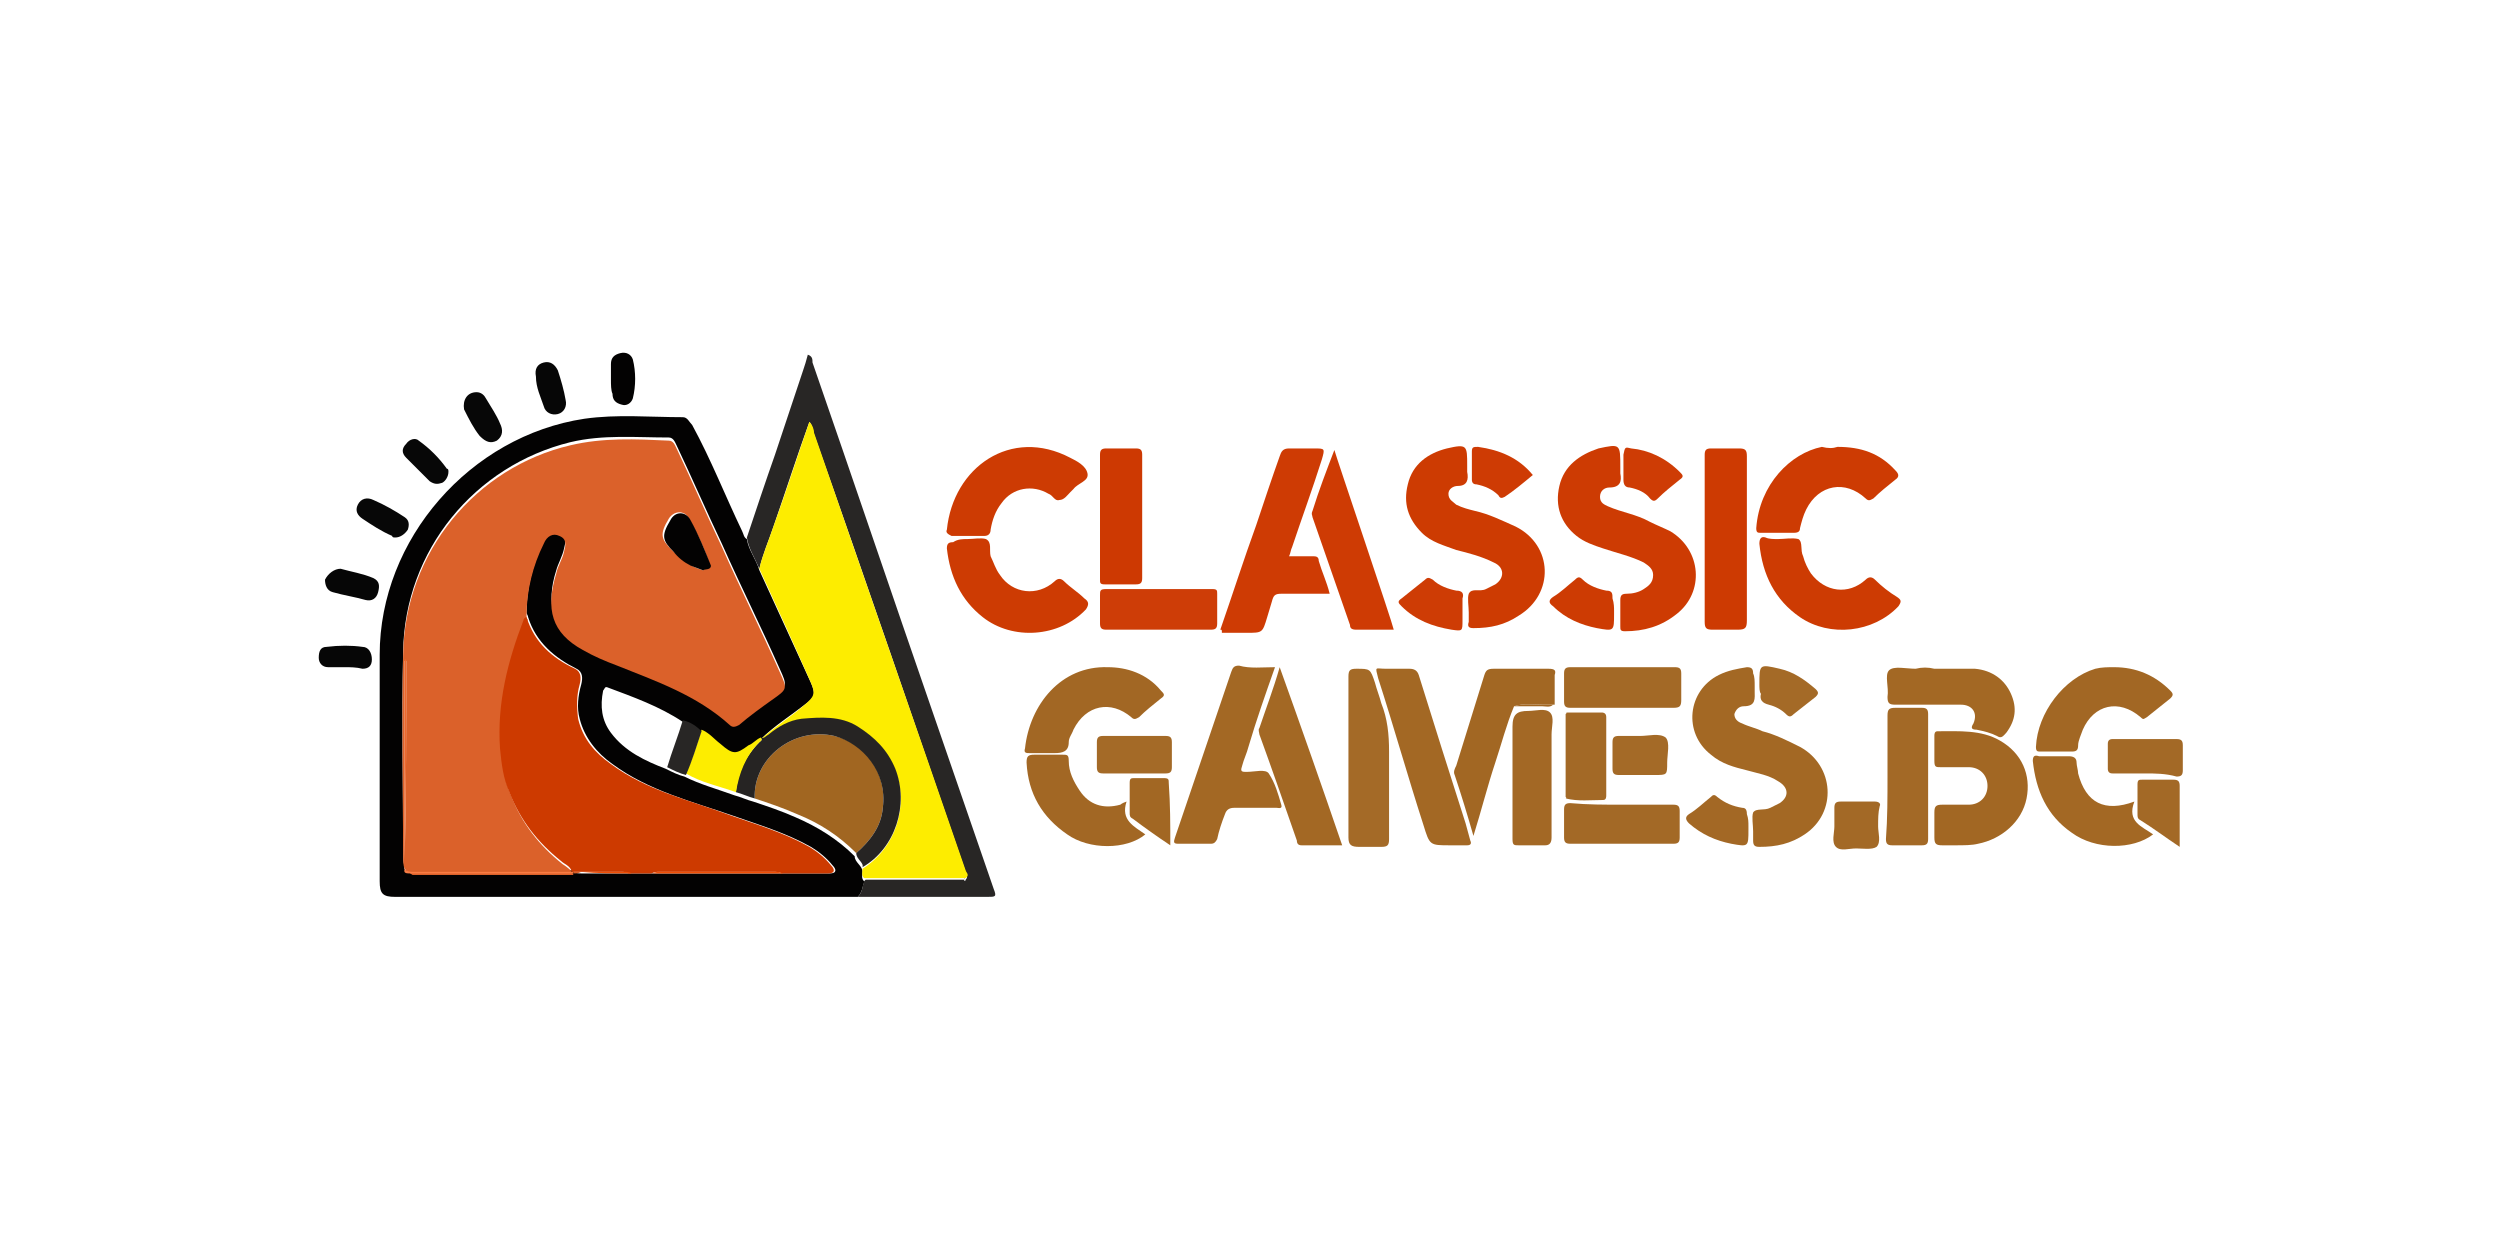 <?xml version="1.0" encoding="utf-8"?>
<!-- Generator: Adobe Illustrator 25.2.1, SVG Export Plug-In . SVG Version: 6.00 Build 0)  -->
<svg version="1.1" id="Layer_1" xmlns="http://www.w3.org/2000/svg" xmlns:xlink="http://www.w3.org/1999/xlink" x="0px" y="0px"
	 viewBox="0 0 160 80" style="enable-background:new 0 0 160 80;" xml:space="preserve">
<style type="text/css">
	.st0{fill:#030202;}
	.st1{fill:#282625;}
	.st2{fill:#CD3B03;}
	.st3{fill:#CD3B02;}
	.st4{fill:#A36824;}
	.st5{fill:#CE3B04;}
	.st6{fill:#CD3A02;}
	.st7{fill:#A26723;}
	.st8{fill:#A46A27;}
	.st9{fill:#A26724;}
	.st10{fill:#A36926;}
	.st11{fill:#CD3902;}
	.st12{fill:#A36825;}
	.st13{fill:#CE3D07;}
	.st14{fill:#CE3C05;}
	.st15{fill:#060606;}
	.st16{fill:#070707;}
	.st17{fill:#A16621;}
	.st18{fill:#DB612A;}
	.st19{fill:#CD3A00;}
	.st20{fill:#FDED00;}
	.st21{fill:#262423;}
	.st22{fill:#F97C44;}
	.st23{fill:#F04F06;}
	.st24{fill:#EE682D;}
</style>
<g>
	<path class="st0" d="M54.9,57.4c-0.2,0-0.4,0-0.6,0c-9.7,0-19.3,0-29,0c-0.8,0-1-0.2-1-1c0-4.8,0-9.7,0-14.5
		c0-7.4,5.8-14,13.1-15.1c2.1-0.3,4.2-0.1,6.3-0.1c0.3,0,0.4,0.3,0.6,0.5c1.2,2.2,2.1,4.5,3.2,6.8c0.1,0.2,0.1,0.4,0.3,0.5
		c0.1,0.7,0.6,1.3,0.8,2c1.1,2.4,2.2,4.8,3.3,7.2c0.3,0.7,0.3,0.9-0.4,1.4c-0.9,0.7-2,1.4-2.8,2.2l0,0c-0.3,0.1-0.6,0.4-0.8,0.6
		c-0.8,0.6-1,0.6-1.8-0.1c-0.4-0.3-0.7-0.7-1.2-0.9c-0.3-0.3-0.7-0.6-1.2-0.7c-1.5-1-3.2-1.6-4.8-2.2c-0.2-0.1-0.2,0.1-0.3,0.2
		c-0.2,1-0.1,1.9,0.5,2.7c0.9,1.2,2.2,1.8,3.5,2.3c0.4,0.2,0.8,0.4,1.2,0.5c1,0.5,2.1,0.8,3.2,1.2c0.4,0.1,0.8,0.3,1.2,0.4
		c0.9,0.3,1.8,0.6,2.7,1c1.4,0.6,2.7,1.4,3.8,2.5c0,0.4,0.5,0.6,0.5,1c0,0.2-0.1,0.4,0.1,0.6v0.1C55.2,56.7,55.2,57.1,54.9,57.4z
		 M37.2,55.9c1.1,0,2.1,0,3.2,0c0.5,0,1,0,1.5,0c2.7,0,5.4,0,8.2,0c1,0,2,0,3,0c0.5,0,0.4-0.3,0.2-0.5c-0.4-0.5-0.9-0.9-1.4-1.2
		c-1.6-0.9-3.3-1.4-5-2c-2.6-0.9-5.4-1.6-7.7-3.3c-1-0.7-1.8-1.7-2.1-2.9c-0.2-0.7-0.1-1.5,0.1-2.2c0.1-0.4,0.1-0.8-0.3-1
		c-1.4-0.7-2.6-1.7-3.1-3.3c0-0.1-0.1-0.2-0.1-0.3c0-1.6,0.4-3.1,1.1-4.6c0.3-0.5,0.6-0.7,1-0.5c0.5,0.2,0.4,0.6,0.3,1
		c-0.1,0.5-0.4,1-0.5,1.4c-0.7,2.2-0.2,3.7,1.7,4.9c0.7,0.4,1.5,0.7,2.2,1c2.5,1,5.1,2,7.2,3.8c0.2,0.2,0.4,0.1,0.6,0
		c0.7-0.5,1.4-1,2.1-1.6c1-0.7,1-0.7,0.5-1.8c-1.2-2.7-2.5-5.3-3.7-8c-1-2.1-1.9-4.2-2.9-6.3c-0.1-0.2-0.2-0.5-0.5-0.5
		c-2.1,0-4.2-0.2-6.3,0.3c-6.1,1.5-10.6,6.9-10.7,13.4c-0.1,4.3,0,8.7,0,13c0,0.2,0,0.5,0.1,0.7c-0.1,0.3,0.1,0.3,0.3,0.3
		c3.5,0,6.9,0,10.4,0C36.8,55.9,37,55.9,37.2,55.9z"/>
	<path class="st1" d="M48.6,36.4c-0.3-0.7-0.7-1.3-0.8-2c0.6-1.8,1.2-3.6,1.8-5.3c0.6-1.8,1.2-3.6,1.8-5.4c0.1-0.3,0.2-0.6,0.3-1
		C52,22.8,52,23,52,23.2c2.6,7.5,5.1,14.9,7.7,22.4c1.3,3.8,2.6,7.5,3.9,11.3c0.2,0.5,0.1,0.5-0.4,0.5c-2.8,0-5.6,0-8.3,0
		c0.3-0.3,0.3-0.7,0.4-1l0.1-0.1c2.1,0,4.2,0,6.3,0c0,0.1,0.1,0.1,0.1,0c0.2-0.2,0-0.3,0-0.5c-3.2-9.3-6.4-18.7-9.7-28
		C52,27.5,52,27.2,51.8,27c-0.8,2.2-1.5,4.4-2.3,6.7C49.2,34.6,48.8,35.5,48.6,36.4z"/>
	<path class="st2" d="M103.7,29.9c0,0.1,0,0.2,0,0.4c0.1,0.5,0,0.9-0.7,0.9c-0.3,0-0.6,0.2-0.6,0.6c0,0.4,0.3,0.5,0.5,0.6
		c0.9,0.4,1.8,0.5,2.7,1c0.4,0.2,0.9,0.4,1.3,0.6c2,1.2,2.2,3.9,0.4,5.3c-1,0.8-2.1,1.1-3.3,1.1c-0.3,0-0.3-0.1-0.3-0.3
		c0-0.6,0-1.1,0-1.7c0-0.3,0.1-0.4,0.4-0.4c0.4,0,0.8-0.1,1.1-0.3c0.3-0.2,0.6-0.4,0.6-0.9c0-0.4-0.3-0.6-0.6-0.8
		c-0.8-0.4-1.7-0.6-2.6-0.9c-0.6-0.2-1.2-0.4-1.7-0.8c-1-0.8-1.4-1.9-1.1-3.2s1.3-2,2.5-2.4C103.7,28.4,103.7,28.4,103.7,29.9z"/>
	<path class="st3" d="M93.9,29.8c0,0.1,0,0.3,0,0.4c0.1,0.5,0,0.9-0.6,0.9c-0.3,0-0.6,0.2-0.6,0.5c0,0.4,0.3,0.5,0.5,0.7
		c0.4,0.2,0.8,0.3,1.2,0.4c0.9,0.2,1.7,0.6,2.6,1c2.4,1.2,2.5,4.3,0.2,5.7c-0.9,0.6-1.8,0.8-2.9,0.8c-0.3,0-0.4-0.1-0.3-0.4
		c0-0.2,0-0.4,0-0.6c0-0.4-0.1-0.9,0-1.2c0.2-0.4,0.7-0.1,1.1-0.3c0.2-0.1,0.4-0.2,0.6-0.3c0.6-0.4,0.6-1.1-0.1-1.4
		c-0.8-0.4-1.6-0.6-2.4-0.8c-0.8-0.3-1.6-0.5-2.2-1.1c-0.9-0.9-1.2-1.9-0.9-3.1c0.3-1.3,1.3-2,2.5-2.3
		C93.9,28.4,93.9,28.5,93.9,29.8z"/>
	<path class="st4" d="M112.3,43.9c0,0.1,0,0.2,0,0.3c0,0.5,0.1,1-0.7,1c-0.3,0-0.5,0.2-0.6,0.5c0,0.3,0.2,0.5,0.5,0.6
		c0.4,0.2,0.9,0.3,1.3,0.5c0.8,0.2,1.6,0.6,2.4,1c2.2,1.2,2.4,4.2,0.3,5.6c-0.9,0.6-1.8,0.8-2.9,0.8c-0.3,0-0.4-0.1-0.4-0.4
		c0-0.2,0-0.4,0-0.6c0-0.4-0.1-0.9,0-1.2c0.2-0.3,0.7-0.1,1.1-0.3c0.2-0.1,0.4-0.2,0.6-0.3c0.6-0.4,0.6-1-0.1-1.4
		c-0.6-0.4-1.3-0.5-2-0.7c-0.8-0.2-1.6-0.4-2.3-1c-1.8-1.4-1.5-4.1,0.5-5.1c0.6-0.3,1.2-0.4,1.8-0.5c0.3,0,0.4,0.1,0.4,0.4
		C112.3,43.3,112.3,43.6,112.3,43.9z"/>
	<path class="st5" d="M78.1,40.3c0.8-2.3,1.5-4.5,2.3-6.7c0.5-1.5,1-3,1.5-4.4c0.1-0.3,0.2-0.5,0.6-0.5c0.5,0,1.1,0,1.6,0
		c0.7,0,0.7,0,0.5,0.7c-0.6,1.9-1.3,3.8-1.9,5.6c-0.1,0.2-0.1,0.4-0.2,0.6c0.5,0,1,0,1.5,0c0.2,0,0.4,0,0.4,0.3
		c0.2,0.7,0.5,1.3,0.7,2.1C84,38,83,38,82,38c-0.4,0-0.5,0.1-0.6,0.5c-0.1,0.3-0.2,0.7-0.3,1c-0.3,1-0.3,1-1.3,1c-0.5,0-1.1,0-1.6,0
		C78.2,40.3,78.2,40.3,78.1,40.3z"/>
	<path class="st4" d="M81.6,42.7c-0.6,1.7-1.2,3.4-1.7,5.1c-0.1,0.4-0.3,0.8-0.4,1.2c-0.1,0.3-0.1,0.4,0.2,0.4c0,0,0,0,0.1,0
		c0.5,0,1.2-0.2,1.4,0.1c0.4,0.6,0.6,1.3,0.8,2c0.1,0.3-0.2,0.2-0.3,0.2c-0.9,0-1.8,0-2.7,0c-0.3,0-0.5,0.1-0.6,0.4
		c-0.2,0.5-0.4,1.1-0.5,1.6c-0.1,0.2-0.2,0.3-0.4,0.3c-0.7,0-1.4,0-2.1,0c-0.3,0-0.3-0.1-0.2-0.4c1.2-3.5,2.4-7.1,3.6-10.6
		c0.1-0.3,0.2-0.4,0.5-0.4C80,42.8,80.8,42.7,81.6,42.7z"/>
	<path class="st6" d="M111.8,34.5c0,1.7,0,3.5,0,5.2c0,0.5-0.1,0.6-0.6,0.6s-1.1,0-1.6,0c-0.4,0-0.5-0.1-0.5-0.5c0-3,0-6.1,0-9.1
		c0-0.5,0-1.1,0-1.6c0-0.3,0.1-0.4,0.4-0.4c0.6,0,1.2,0,1.8,0c0.4,0,0.5,0.1,0.5,0.5C111.8,30.9,111.8,32.7,111.8,34.5z"/>
	<path class="st4" d="M92.8,54.1c-1.3,0-1.3,0-1.7-1.3c-1-3.1-1.9-6.3-2.9-9.4c-0.2-0.8-0.2-0.6,0.5-0.6c0.5,0,1,0,1.5,0
		c0.3,0,0.5,0.1,0.6,0.4c1,3.2,2,6.4,3,9.5c0.1,0.4,0.2,0.7,0.3,1.1c0.1,0.2,0,0.3-0.2,0.3C93.5,54.1,93.2,54.1,92.8,54.1z"/>
	<path class="st7" d="M125.1,54.1c-0.3,0-0.6,0-0.8,0c-0.4,0-0.5-0.1-0.5-0.5c0-0.5,0-1.1,0-1.6c0-0.4,0.1-0.5,0.5-0.5
		c0.6,0,1.1,0,1.7,0c0.7,0,1.2-0.5,1.2-1.2s-0.5-1.2-1.2-1.2c-0.6,0-1.2,0-1.8,0c-0.3,0-0.4,0-0.4-0.4c0-0.5,0-1.1,0-1.6
		c0-0.1,0-0.3,0.2-0.3c1.4,0,2.8-0.1,4,0.6c1.4,0.8,2,2.2,1.7,3.7s-1.6,2.6-3.1,2.9C126.2,54.1,125.7,54.1,125.1,54.1z"/>
	<path class="st8" d="M86.3,48.4c0-1.7,0-3.4,0-5.1c0-0.4,0.1-0.5,0.5-0.5c0.9,0,0.9,0,1.2,0.9c0.1,0.4,0.3,0.9,0.4,1.3
		c0.4,1,0.5,2,0.5,3.1c0,1.9,0,3.7,0,5.6c0,0.4-0.1,0.5-0.5,0.5c-0.5,0-1,0-1.4,0c-0.5,0-0.7-0.1-0.7-0.6
		C86.3,51.8,86.3,50.1,86.3,48.4z"/>
	<path class="st5" d="M89.2,40.3c-0.8,0-1.6,0-2.4,0c-0.3,0-0.4-0.1-0.4-0.3c-0.8-2.3-1.6-4.6-2.4-6.9c0-0.1-0.1-0.2,0-0.4
		c0.4-1.3,0.9-2.6,1.4-3.9C85.5,29.2,89.1,39.8,89.2,40.3z"/>
	<path class="st7" d="M96.9,45.2c-0.5,1.2-0.8,2.4-1.2,3.6c-0.5,1.5-0.9,3.1-1.4,4.7c-0.4-1.4-0.8-2.7-1.2-3.9
		c-0.1-0.2,0-0.4,0.1-0.6c0.6-1.9,1.2-3.9,1.8-5.8c0.1-0.3,0.2-0.4,0.6-0.4c1.2,0,2.3,0,3.5,0c0.4,0,0.5,0.1,0.4,0.4
		c0,0.6,0,1.3,0,1.9c-0.2,0-0.5,0-0.7,0C98.1,45.1,97.5,45,96.9,45.2z"/>
	<path class="st2" d="M61.9,34.5c0.4,0,0.9-0.1,1.2,0c0.4,0.2,0.2,0.7,0.3,1.1c0.2,0.4,0.3,0.8,0.6,1.2c0.8,1.2,2.4,1.4,3.5,0.4
		c0.2-0.2,0.4-0.2,0.6,0c0.4,0.4,0.9,0.7,1.3,1.1c0.3,0.2,0.3,0.4,0.1,0.7c-1.7,1.8-4.7,2-6.6,0.5c-1.4-1.1-2.1-2.6-2.3-4.4
		c0-0.3,0.1-0.4,0.4-0.4C61.3,34.5,61.6,34.5,61.9,34.5L61.9,34.5z"/>
	<path class="st2" d="M113.8,34.5c0.4,0,0.9-0.1,1.3,0c0.3,0.2,0.1,0.7,0.3,1.1c0.1,0.4,0.3,0.8,0.5,1.1c0.9,1.2,2.4,1.4,3.5,0.4
		c0.2-0.2,0.4-0.2,0.6,0c0.4,0.4,0.9,0.8,1.4,1.1c0.3,0.2,0.3,0.3,0.1,0.6c-1.6,1.7-4.4,2-6.3,0.7c-1.6-1.1-2.4-2.7-2.6-4.7
		c0-0.3,0.1-0.5,0.4-0.4C113.2,34.5,113.5,34.5,113.8,34.5L113.8,34.5z"/>
	<path class="st4" d="M85.9,54.1c-0.9,0-1.7,0-2.6,0c-0.2,0-0.3-0.1-0.3-0.3c-0.8-2.3-1.6-4.6-2.4-6.8c0-0.1-0.1-0.3,0-0.4
		c0.4-1.2,0.9-2.5,1.3-3.9C83.3,46.6,84.6,50.3,85.9,54.1z"/>
	<path class="st2" d="M60.6,33.9c0.4-4,4.1-6.6,7.9-4.6c0.4,0.2,1,0.5,1.1,1s-0.6,0.6-0.9,1c-0.1,0.1-0.1,0.1-0.2,0.2
		c-0.2,0.2-0.4,0.5-0.7,0.5c-0.3,0.1-0.4-0.3-0.7-0.4c-1-0.6-2.3-0.4-3,0.6c-0.4,0.5-0.6,1.1-0.7,1.7c0,0.2-0.1,0.4-0.4,0.4
		c-0.7,0-1.4,0-2.1,0C60.7,34.2,60.5,34.1,60.6,33.9z"/>
	<path class="st2" d="M117.6,28.6c1.5,0,2.7,0.4,3.7,1.5c0.2,0.2,0.3,0.4,0,0.6c-0.5,0.4-1,0.8-1.4,1.2c-0.2,0.1-0.3,0.2-0.5,0
		c-1.3-1.2-3-0.9-3.8,0.7c-0.2,0.4-0.3,0.8-0.4,1.2c0,0.2-0.1,0.3-0.4,0.3c-0.7,0-1.4,0-2.1,0c-0.2,0-0.3,0-0.3-0.3
		c0.2-2.8,2.2-4.8,4.2-5.2C117,28.7,117.3,28.7,117.6,28.6z"/>
	<path class="st9" d="M70.9,42.7c1.2,0,2.5,0.4,3.4,1.5c0.2,0.2,0.3,0.3,0,0.5c-0.5,0.4-1,0.8-1.4,1.2c-0.2,0.1-0.3,0.2-0.5,0
		c-1.3-1.1-2.9-0.8-3.7,0.8c-0.1,0.3-0.3,0.5-0.3,0.8c0,0.6-0.4,0.7-0.9,0.7s-1.1,0-1.6,0c-0.2,0-0.4,0-0.3-0.3
		C65.9,45.1,67.9,42.6,70.9,42.7z"/>
	<path class="st9" d="M135.3,42.7c1.4,0,2.6,0.5,3.6,1.5c0.2,0.2,0.2,0.3,0,0.5c-0.5,0.4-1,0.8-1.5,1.2c-0.2,0.1-0.2,0.2-0.4,0
		c-1.4-1.2-3-0.8-3.7,0.8c-0.1,0.3-0.3,0.7-0.3,1s-0.1,0.4-0.4,0.4c-0.7,0-1.3,0-2,0c-0.2,0-0.3,0-0.3-0.3c0.1-2.2,1.8-4.4,3.8-5
		C134.5,42.7,134.9,42.7,135.3,42.7z"/>
	<path class="st10" d="M120.8,49.7c0-1.3,0-2.6,0-3.9c0-0.4,0.1-0.5,0.5-0.5c0.6,0,1.1,0,1.7,0c0.3,0,0.4,0.1,0.4,0.4
		c0,2.7,0,5.4,0,8c0,0.3-0.1,0.4-0.4,0.4c-0.6,0-1.2,0-1.9,0c-0.3,0-0.4-0.1-0.4-0.4C120.8,52.4,120.8,51,120.8,49.7z"/>
	<path class="st11" d="M73.1,33.1c0,1.3,0,2.6,0,3.9c0,0.3-0.1,0.4-0.4,0.4c-0.7,0-1.3,0-2,0c-0.3,0-0.3-0.1-0.3-0.3
		c0-2.7,0-5.3,0-8c0-0.3,0.1-0.4,0.4-0.4c0.6,0,1.2,0,1.9,0c0.3,0,0.4,0.1,0.4,0.4C73.1,30.4,73.1,31.7,73.1,33.1z"/>
	<path class="st4" d="M123.8,42.8c0.9,0,1.7,0,2.6,0c1.1,0.1,1.9,0.7,2.3,1.6c0.4,0.9,0.3,1.7-0.3,2.5c-0.2,0.2-0.3,0.4-0.6,0.2
		c-0.4-0.2-0.8-0.3-1.3-0.4c-0.3,0-0.4-0.1-0.2-0.4c0.3-0.7-0.1-1.2-0.8-1.2c-1.4,0-2.8,0-4.2,0c-0.4,0-0.5-0.1-0.5-0.5
		c0.1-0.6-0.2-1.4,0.1-1.7c0.3-0.3,1.1-0.1,1.7-0.1C123,42.7,123.4,42.7,123.8,42.8C123.8,42.7,123.8,42.8,123.8,42.8z"/>
	<path class="st12" d="M99.3,49.8c0,1.3,0,2.5,0,3.8c0,0.3-0.1,0.5-0.4,0.5c-0.6,0-1.1,0-1.7,0c-0.3,0-0.4,0-0.4-0.4
		c0-2.4,0-4.8,0-7.2c0-0.8,0.3-1,1-1c0.5,0,1.1-0.2,1.4,0.1s0.1,0.9,0.1,1.4C99.3,47.9,99.3,48.9,99.3,49.8z"/>
	<path class="st9" d="M72.1,51.3c-0.4,1.2,0.5,1.6,1.2,2.1c-1.2,1-3.6,1-5,0c-1.6-1.1-2.5-2.6-2.6-4.6c0-0.4,0.1-0.5,0.5-0.5
		c0.6,0,1.2,0,1.8,0c0.3,0,0.4,0,0.4,0.4c0,0.7,0.3,1.3,0.7,1.9c0.6,0.9,1.5,1.2,2.6,0.9C71.7,51.5,71.8,51.4,72.1,51.3z"/>
	<path class="st4" d="M136.6,51.3c-0.5,1.3,0.5,1.6,1.2,2.1c-1.3,1-3.7,1-5.2-0.1c-1.6-1.1-2.3-2.7-2.5-4.6c0-0.3,0.1-0.4,0.4-0.3
		c0.6,0,1.2,0,1.9,0c0.3,0,0.5,0.1,0.5,0.4c0,0.2,0.1,0.5,0.1,0.7C133.5,51.4,134.7,52,136.6,51.3z"/>
	<path class="st13" d="M74.2,40.3c-1.1,0-2.3,0-3.4,0c-0.3,0-0.4-0.1-0.4-0.4c0-0.6,0-1.2,0-1.8c0-0.3,0-0.4,0.4-0.4
		c2.3,0,4.6,0,6.8,0c0.3,0,0.3,0.1,0.3,0.3c0,0.6,0,1.3,0,1.9c0,0.3-0.1,0.4-0.4,0.4C76.4,40.3,75.3,40.3,74.2,40.3z"/>
	<path class="st10" d="M103.8,51.5c1.1,0,2.2,0,3.3,0c0.3,0,0.4,0.1,0.4,0.4c0,0.6,0,1.2,0,1.7c0,0.3-0.1,0.4-0.4,0.4
		c-2.2,0-4.4,0-6.6,0c-0.3,0-0.4-0.1-0.4-0.4c0-0.6,0-1.2,0-1.8c0-0.3,0.1-0.4,0.4-0.4C101.6,51.5,102.7,51.5,103.8,51.5z"/>
	<path class="st10" d="M103.8,45.3c-1.1,0-2.2,0-3.3,0c-0.3,0-0.4-0.1-0.4-0.4c0-0.6,0-1.2,0-1.8c0-0.3,0.1-0.4,0.4-0.4
		c2.2,0,4.5,0,6.7,0c0.3,0,0.4,0.1,0.4,0.4c0,0.6,0,1.1,0,1.7c0,0.4-0.1,0.5-0.5,0.5C106,45.3,104.9,45.3,103.8,45.3L103.8,45.3z"/>
	<path class="st10" d="M100.2,51c0-1.8,0-3.5,0-5.3l0.1-0.1c0.7,0,1.5,0,2.2,0c0.2,0,0.3,0.1,0.3,0.3c0,1.7,0,3.4,0,5
		c0,0.1,0,0.3-0.2,0.3c-0.8,0-1.6,0.1-2.4-0.1C100.2,51.1,100.3,51.1,100.2,51C100.2,51.1,100.2,51.1,100.2,51z"/>
	<path class="st10" d="M137.3,49.5c-0.7,0-1.4,0-2.1,0c-0.2,0-0.3-0.1-0.3-0.3c0-0.5,0-1.1,0-1.6c0-0.2,0.1-0.3,0.3-0.3
		c1.4,0,2.7,0,4.1,0c0.3,0,0.4,0.1,0.4,0.4c0,0.5,0,1.1,0,1.6c0,0.3-0.1,0.4-0.4,0.4C138.6,49.5,137.9,49.5,137.3,49.5z"/>
	<path class="st8" d="M72.6,49.5c-0.7,0-1.3,0-2,0c-0.3,0-0.4-0.1-0.4-0.4c0-0.5,0-1.1,0-1.6c0-0.3,0.1-0.4,0.4-0.4c1.3,0,2.7,0,4,0
		c0.3,0,0.4,0.1,0.4,0.4c0,0.5,0,1.1,0,1.6c0,0.3-0.1,0.4-0.4,0.4C74,49.5,73.3,49.5,72.6,49.5z"/>
	<path class="st8" d="M105,47.1c0.5,0,1.2-0.2,1.6,0.1c0.3,0.3,0.1,1.1,0.1,1.6c0,0.8,0,0.8-0.8,0.8s-1.6,0-2.3,0
		c-0.3,0-0.4-0.1-0.4-0.4c0-0.6,0-1.2,0-1.7c0-0.3,0.1-0.4,0.4-0.4C104,47.1,104.5,47.1,105,47.1z"/>
	<path class="st10" d="M139.5,54.2c-0.9-0.6-1.7-1.2-2.5-1.7c-0.2-0.1-0.2-0.2-0.2-0.4c0-0.6,0-1.2,0-1.9c0-0.3,0.1-0.3,0.3-0.3
		c0.7,0,1.3,0,2,0c0.3,0,0.4,0.1,0.4,0.4C139.5,51.5,139.5,52.8,139.5,54.2z"/>
	<path class="st14" d="M93.6,39.1c0,0.2,0,0.4,0,0.6c0,0.7,0,0.7-0.7,0.6c-1.2-0.2-2.3-0.6-3.2-1.5c-0.2-0.2-0.3-0.3,0-0.5
		c0.5-0.4,1-0.8,1.5-1.2c0.2-0.2,0.3-0.1,0.5,0c0.4,0.4,1,0.6,1.5,0.7c0.4,0,0.5,0.2,0.4,0.5C93.6,38.6,93.6,38.9,93.6,39.1z"/>
	<path class="st2" d="M103.3,39.1c0,0.1,0,0.1,0,0.2c0,1.1,0,1.1-1.1,0.9c-1-0.2-2-0.6-2.8-1.4c-0.3-0.2-0.3-0.4,0-0.6
		c0.5-0.3,0.9-0.7,1.4-1.1c0.2-0.2,0.3-0.2,0.5,0c0.4,0.4,1,0.6,1.5,0.7c0.4,0,0.4,0.2,0.4,0.5C103.3,38.6,103.3,38.9,103.3,39.1z"
		/>
	<path class="st7" d="M74.9,54.1c-0.9-0.6-1.6-1.1-2.4-1.7c-0.2-0.1-0.2-0.2-0.2-0.4c0-0.6,0-1.3,0-1.9c0-0.3,0.1-0.3,0.3-0.3
		c0.6,0,1.3,0,1.9,0c0.3,0,0.3,0.1,0.3,0.3C74.9,51.5,74.9,52.8,74.9,54.1z"/>
	<path class="st10" d="M120.2,52.9c0,0.4,0.2,1-0.1,1.3c-0.3,0.2-0.9,0.1-1.3,0.1c-0.5,0-1,0.2-1.3-0.1s-0.1-0.9-0.1-1.3
		c0-0.4,0-0.8,0-1.2c0-0.3,0.1-0.4,0.4-0.4c0.7,0,1.5,0,2.2,0c0.2,0,0.4,0.1,0.3,0.3C120.2,52,120.2,52.4,120.2,52.9z"/>
	<path class="st12" d="M111.9,52.9c0,0.1,0,0.1,0,0.2c0,1.1,0,1.1-1.1,0.9c-1-0.2-1.9-0.6-2.7-1.3c-0.2-0.2-0.3-0.4,0-0.6
		c0.5-0.3,0.9-0.7,1.4-1.1c0.1-0.1,0.2-0.2,0.4,0c0.5,0.4,1,0.6,1.6,0.7c0.2,0,0.3,0.1,0.3,0.4C111.9,52.4,111.9,52.6,111.9,52.9z"
		/>
	<path class="st14" d="M104.4,28.7c1.1,0.1,2.2,0.6,3.1,1.5c0.2,0.2,0.3,0.3,0,0.5c-0.5,0.4-1,0.8-1.4,1.2c-0.2,0.2-0.3,0.2-0.5,0
		c-0.3-0.4-0.8-0.6-1.3-0.7c-0.3,0-0.4-0.2-0.4-0.5c0-0.5,0-1.1,0-1.6C104,28.6,104,28.6,104.4,28.7z"/>
	<path class="st5" d="M98.1,30.4c-0.6,0.5-1.2,1-1.8,1.4c-0.2,0.1-0.3,0.1-0.4-0.1c-0.4-0.4-0.9-0.6-1.4-0.7c-0.2,0-0.3-0.1-0.3-0.3
		c0-0.6,0-1.2,0-1.8c0-0.3,0.1-0.3,0.4-0.3C96,28.8,97.2,29.3,98.1,30.4z"/>
	<path class="st8" d="M112.6,43.8c0-1.3,0-1.3,1.3-1c0.9,0.2,1.6,0.7,2.3,1.3c0.2,0.2,0.2,0.3,0,0.5c-0.5,0.4-0.9,0.7-1.4,1.1
		c-0.2,0.2-0.3,0.2-0.5,0c-0.3-0.3-0.7-0.5-1.1-0.6s-0.6-0.3-0.5-0.7C112.6,44.3,112.6,44,112.6,43.8z"/>
	<path class="st15" d="M21.8,36.4c0.7,0.2,1.4,0.3,2.1,0.6c0.4,0.2,0.4,0.5,0.3,0.9s-0.4,0.6-0.8,0.5c-0.7-0.2-1.4-0.3-2.1-0.5
		c-0.4-0.1-0.5-0.5-0.5-0.8C21,36.7,21.4,36.4,21.8,36.4z"/>
	<path class="st15" d="M22.1,42.7c-0.4,0-0.7,0-1.1,0s-0.6-0.3-0.6-0.6c0-0.4,0.1-0.7,0.5-0.7c0.8-0.1,1.6-0.1,2.3,0
		c0.4,0,0.6,0.4,0.6,0.8c0,0.4-0.2,0.6-0.6,0.6C22.8,42.7,22.4,42.7,22.1,42.7z"/>
	<path class="st16" d="M25.3,34.4c-0.1,0-0.2,0-0.2-0.1c-0.7-0.3-1.3-0.7-1.9-1.1c-0.3-0.2-0.5-0.5-0.3-0.9c0.2-0.4,0.6-0.5,1-0.3
		c0.7,0.3,1.4,0.7,2,1.1c0.3,0.2,0.3,0.5,0.2,0.8C25.9,34.2,25.6,34.4,25.3,34.4z"/>
	<path class="st16" d="M28.7,30.2c0,0.3-0.2,0.6-0.4,0.7C28,31,27.8,31,27.5,30.8c-0.5-0.5-1-1-1.5-1.5c-0.3-0.3-0.3-0.6,0-0.9
		c0.2-0.3,0.6-0.4,0.8-0.2c0.7,0.5,1.3,1.1,1.8,1.8C28.7,30,28.7,30.1,28.7,30.2z"/>
	<path class="st16" d="M30.5,25.1c0.3,0,0.5,0.2,0.6,0.4c0.3,0.5,0.7,1.1,0.9,1.6c0.2,0.4,0.2,0.8-0.2,1.1c-0.4,0.2-0.7,0.1-1.1-0.3
		c-0.4-0.5-0.7-1.1-1-1.7C29.6,25.6,29.9,25.1,30.5,25.1z"/>
	<path class="st15" d="M34.3,24.1c-0.1-0.5,0.1-0.8,0.5-0.9s0.7,0.1,0.9,0.5c0.2,0.6,0.4,1.3,0.5,1.9c0.1,0.4-0.1,0.8-0.5,0.9
		s-0.8-0.1-0.9-0.5C34.6,25.4,34.3,24.8,34.3,24.1z"/>
	<path class="st0" d="M39.1,24.3c0-0.3,0-0.7,0-1c0-0.4,0.2-0.6,0.6-0.7c0.4-0.1,0.7,0.1,0.8,0.4c0.2,0.8,0.2,1.7,0,2.5
		c-0.1,0.3-0.4,0.5-0.7,0.4c-0.4-0.1-0.6-0.3-0.6-0.7C39.1,25,39.1,24.6,39.1,24.3L39.1,24.3z"/>
	<path class="st17" d="M96.9,45.2c0.6-0.2,1.2-0.1,1.8-0.1c0.2,0,0.5,0,0.7,0c-0.2,0.2-0.5,0.1-0.7,0.1
		C98.1,45.2,97.5,45.2,96.9,45.2z"/>
	<path class="st17" d="M100.3,45.6L100.3,45.6C100.2,45.7,100.2,45.6,100.3,45.6z"/>
	<path class="st17" d="M100.2,51C100.2,51.1,100.2,51.1,100.2,51C100.2,51.1,100.2,51.1,100.2,51C100.2,51.1,100.2,51.1,100.2,51z"
		/>
	<path class="st18" d="M25.9,55.6c-0.1-0.2-0.1-0.5-0.1-0.7c0-4.3-0.1-8.7,0-13c0.1-6.6,4.7-12,10.7-13.4c2.1-0.5,4.2-0.4,6.3-0.3
		c0.3,0,0.4,0.3,0.5,0.5c1,2.1,1.9,4.2,2.9,6.3c1.2,2.7,2.5,5.3,3.7,8c0.5,1.1,0.5,1.1-0.5,1.8c-0.7,0.5-1.4,1-2.1,1.6
		c-0.2,0.1-0.4,0.2-0.6,0c-2.1-1.9-4.7-2.8-7.2-3.8c-0.8-0.3-1.5-0.6-2.2-1c-2-1.1-2.4-2.6-1.7-4.9c0.1-0.5,0.4-0.9,0.5-1.4
		c0.1-0.4,0.2-0.8-0.3-1c-0.4-0.2-0.8,0-1,0.5c-0.7,1.4-1.1,3-1.1,4.6c0,0.1,0,0.2,0.1,0.3c-0.1,0-0.1,0.1-0.2,0.2
		c-1,2.7-1.7,5.4-1.5,8.2c0.1,0.9,0.2,1.9,0.6,2.8c0.7,1.8,1.8,3.2,3.3,4.4c0.3,0.2,0.6,0.4,0.7,0.7c-3.4,0-6.9,0-10.3,0
		C26.1,55.8,26,55.7,25.9,55.6z M45,36.5c0.1-0.2,0.5,0,0.4-0.4c-0.3-1-0.8-2-1.3-2.9c-0.3-0.6-1-0.5-1.3,0c-0.6,1-0.5,1.3,0.2,2
		c0.3,0.3,0.7,0.6,1.1,0.9C44.4,36.3,44.7,36.4,45,36.5z M25.9,55L25.9,55C26,50.8,26,46.5,26,42.3c0,0,0,0-0.1,0
		C25.9,46.5,25.9,50.8,25.9,55z"/>
	<path class="st19" d="M36.6,55.8c-0.1-0.4-0.5-0.5-0.7-0.7c-1.5-1.2-2.6-2.6-3.3-4.4c-0.4-0.9-0.5-1.8-0.6-2.8
		c-0.2-2.9,0.5-5.6,1.5-8.2c0-0.1,0.1-0.2,0.2-0.2c0.5,1.6,1.6,2.6,3.1,3.3c0.4,0.2,0.4,0.6,0.3,1c-0.2,0.7-0.2,1.4-0.1,2.2
		c0.3,1.3,1.1,2.2,2.1,2.9c2.3,1.7,5,2.3,7.7,3.3c1.7,0.6,3.4,1.1,5,2c0.5,0.3,1,0.7,1.4,1.2c0.2,0.2,0.3,0.5-0.2,0.5c-1,0-2,0-3,0
		c-0.1-0.1-0.3-0.1-0.5-0.1c-2.4,0-4.8,0-7.3,0c-0.2,0-0.3,0-0.5,0.1c-0.5,0-1,0-1.5,0c-0.1-0.1-0.3-0.1-0.4-0.1c-0.9,0-1.9,0-2.8,0
		C37,55.8,36.8,55.8,36.6,55.8L36.6,55.8z"/>
	<path class="st20" d="M48.6,36.4c0.2-0.9,0.6-1.8,0.9-2.7c0.8-2.2,1.5-4.4,2.3-6.7c0.2,0.2,0.3,0.5,0.3,0.7
		c3.2,9.3,6.5,18.7,9.7,28c0,0.1,0.3,0.3,0,0.5h-0.1c-2.1,0-4.2,0-6.3,0h-0.1c-0.2-0.2-0.1-0.4-0.1-0.6c2.1-1.3,3-4,2.1-6.3
		c-0.5-1.2-1.3-2.1-2.4-2.7c-1.2-0.7-2.4-0.6-3.6-0.5c-0.8,0.1-1.5,0.5-2.1,1c-0.1,0.1-0.2,0.3-0.5,0.2c0.9-0.8,1.9-1.4,2.8-2.2
		c0.6-0.5,0.7-0.7,0.4-1.4C50.8,41.2,49.7,38.8,48.6,36.4z"/>
	<path class="st17" d="M54.8,54.6c-1.1-1.1-2.3-1.9-3.8-2.5c-0.9-0.4-1.8-0.7-2.7-1c-0.1-2.6,2.5-4.6,5.1-4c1.8,0.4,3.4,2.2,3.1,4.6
		C56.4,52.9,55.7,53.8,54.8,54.6z"/>
	<path class="st21" d="M54.8,54.6c0.9-0.8,1.6-1.7,1.7-2.9c0.3-2.3-1.3-4.1-3.1-4.6c-2.6-0.6-5.2,1.4-5.1,4
		c-0.4-0.1-0.8-0.3-1.2-0.4c0.1-1.2,0.6-2.3,1.5-3.2c0.1-0.1,0.2-0.1,0.1-0.3l0,0c0.2,0.1,0.3-0.1,0.5-0.2c0.6-0.5,1.3-0.9,2.1-1
		c1.2-0.1,2.5-0.2,3.6,0.5s1.9,1.5,2.4,2.7c0.9,2.3,0,5.1-2.1,6.3C55.3,55.2,54.8,55,54.8,54.6z"/>
	<path class="st20" d="M48.7,47.2c0.1,0.2,0,0.2-0.1,0.3c-0.9,0.9-1.3,2-1.5,3.2c-1.1-0.4-2.2-0.6-3.2-1.2c0.4-0.9,0.7-1.8,1-2.8
		c0.5,0.2,0.8,0.6,1.2,0.9c0.8,0.7,1,0.7,1.8,0.1C48.2,47.6,48.4,47.3,48.7,47.2z"/>
	<path class="st1" d="M44.9,46.8c-0.3,0.9-0.6,1.9-1,2.8c-0.4-0.1-0.8-0.3-1.2-0.5c0.3-1,0.7-2,1-3C44.2,46.2,44.6,46.5,44.9,46.8z"
		/>
	<path class="st22" d="M25.9,55.6c0.1,0.1,0.2,0.2,0.5,0.2c3.4,0,6.9,0,10.3,0l0,0v0.1c-3.5,0-6.9,0-10.4,0
		C26,55.9,25.8,55.9,25.9,55.6z"/>
	<path class="st23" d="M41.8,55.9c0.1-0.1,0.3-0.1,0.5-0.1c2.4,0,4.8,0,7.3,0c0.2,0,0.3,0,0.5,0.1C47.3,55.9,44.6,55.9,41.8,55.9z"
		/>
	<path class="st23" d="M37.2,55.8c0.9,0,1.9,0,2.8,0c0.1,0,0.3,0,0.4,0.1C39.3,55.9,38.2,55.9,37.2,55.8
		C37.2,55.9,37.2,55.8,37.2,55.8z"/>
	<path class="st18" d="M37.2,55.8C37.2,55.8,37.2,55.9,37.2,55.8c-0.2,0.1-0.3,0.1-0.5,0.1v-0.1C36.8,55.8,37,55.8,37.2,55.8z"/>
	<path class="st16" d="M55.3,56.2L55.3,56.2L55.3,56.2C55.3,56.3,55.3,56.3,55.3,56.2z"/>
	<path class="st16" d="M61.7,56.2C61.8,56.2,61.8,56.2,61.7,56.2C61.8,56.3,61.7,56.3,61.7,56.2z"/>
	<path class="st0" d="M45,36.5c-0.3-0.1-0.5-0.2-0.8-0.3c-0.4-0.2-0.8-0.5-1.1-0.9c-0.7-0.7-0.8-1-0.2-2c0.3-0.6,1-0.6,1.3,0
		c0.5,0.9,0.9,1.9,1.3,2.9C45.5,36.5,45.1,36.4,45,36.5z"/>
	<path class="st24" d="M25.9,55c0-4.3,0-8.5,0-12.8c0,0,0,0,0.1,0C26,46.5,26,50.8,25.9,55L25.9,55z"/>
</g>
</svg>
